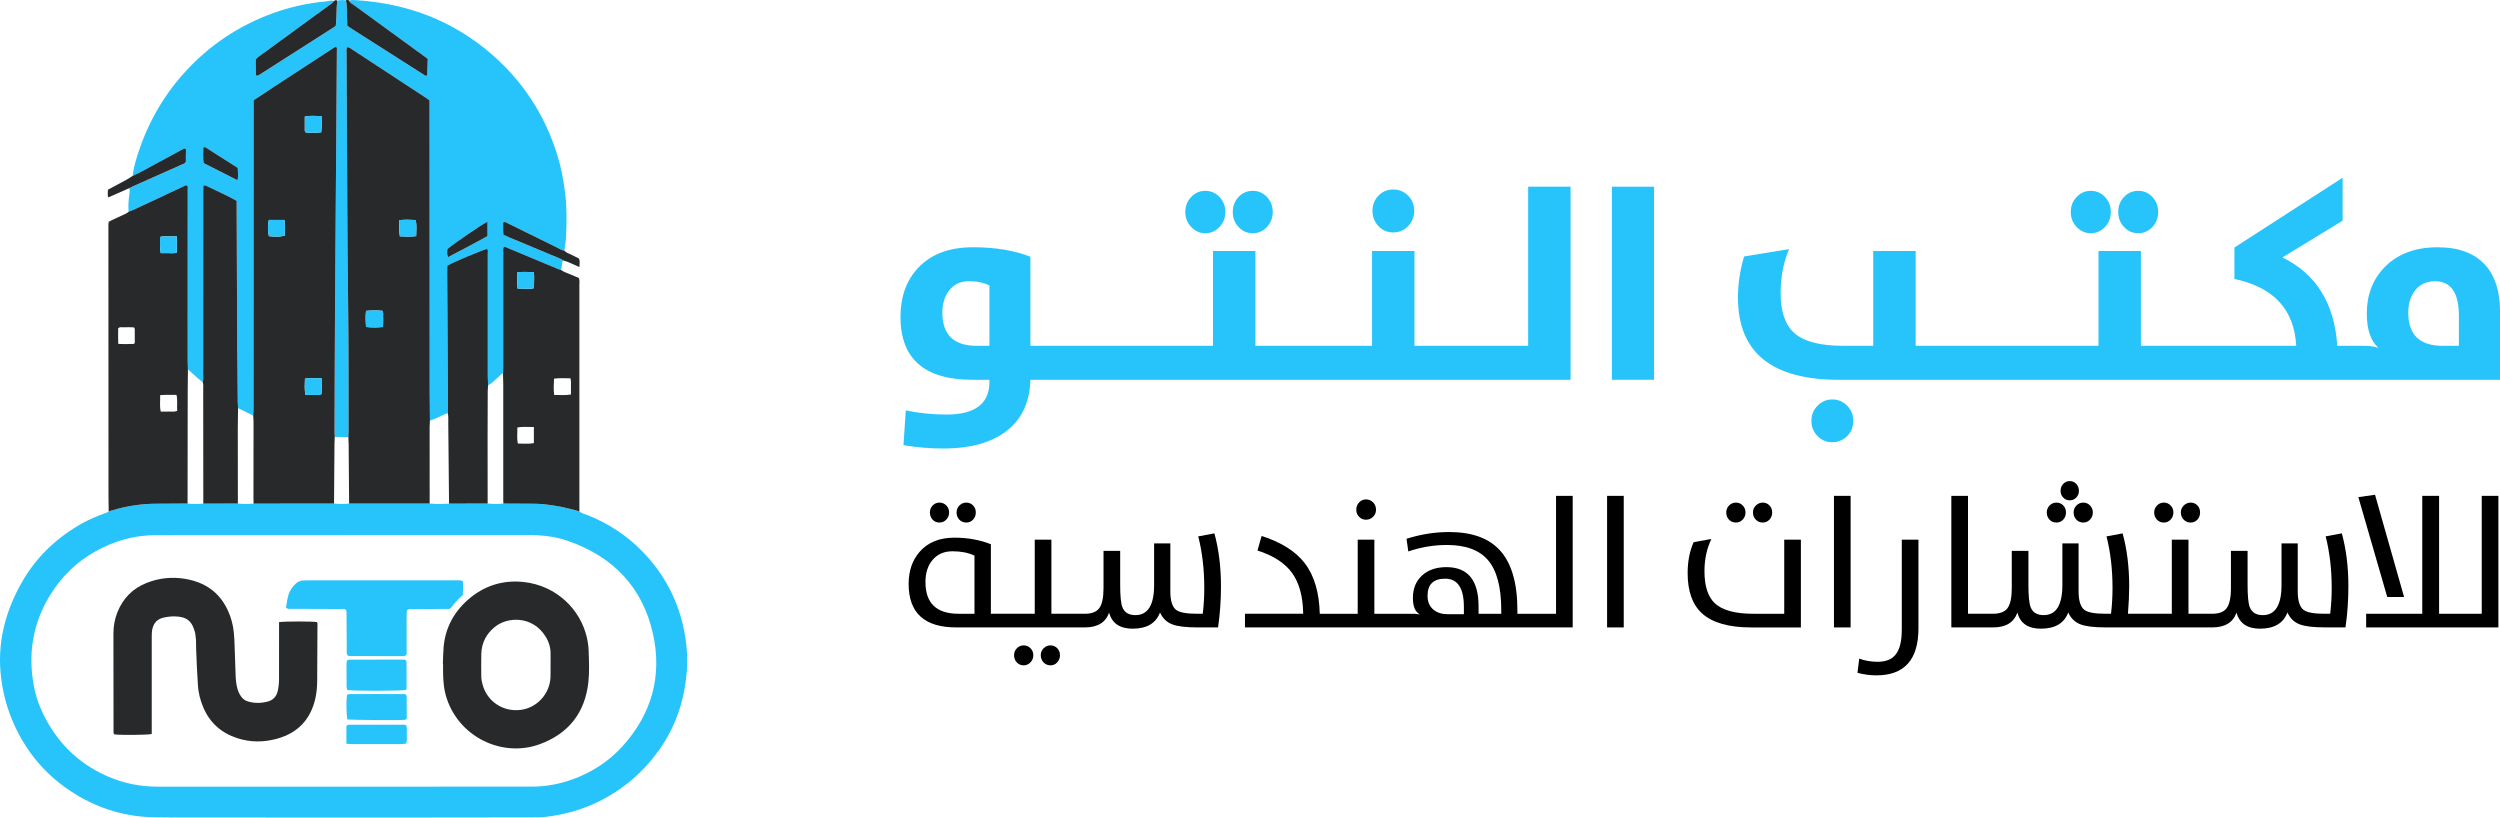 <?xml version="1.0" encoding="UTF-8"?> <svg xmlns="http://www.w3.org/2000/svg" width="211" height="69" viewBox="0 0 211 69" fill="none"><path d="M101.73 19.683C102.198 19.683 102.598 19.506 102.927 19.153C103.256 18.808 103.421 18.386 103.421 17.89C103.421 17.394 103.256 16.979 102.927 16.625C102.598 16.279 102.198 16.106 101.73 16.106C101.263 16.106 100.863 16.279 100.534 16.625C100.205 16.979 100.04 17.4 100.04 17.89C100.04 18.379 100.205 18.808 100.534 19.153C100.863 19.508 101.261 19.683 101.73 19.683Z" fill="#27C4FB"></path><path d="M105.738 19.683C106.206 19.683 106.605 19.506 106.934 19.153C107.256 18.808 107.418 18.386 107.418 17.89C107.418 17.394 107.256 16.979 106.934 16.625C106.605 16.279 106.206 16.106 105.738 16.106C105.27 16.106 104.852 16.279 104.53 16.625C104.209 16.971 104.047 17.393 104.047 17.89C104.047 18.387 104.207 18.808 104.53 19.153C104.852 19.508 105.255 19.683 105.738 19.683Z" fill="#27C4FB"></path><path d="M117.582 19.616C118.08 19.616 118.5 19.439 118.845 19.086C119.189 18.733 119.36 18.299 119.36 17.788C119.36 17.276 119.188 16.859 118.845 16.512C118.5 16.166 118.08 15.993 117.582 15.993C117.085 15.993 116.686 16.166 116.341 16.512C116.005 16.866 115.837 17.291 115.837 17.788C115.837 18.285 116.005 18.733 116.341 19.086C116.685 19.44 117.099 19.616 117.582 19.616Z" fill="#27C4FB"></path><path d="M128.976 29.187H119.382V21.184H115.803V29.186H105.957V21.184H102.378V29.186H86.966V21.669C85.605 21.135 83.988 20.868 82.114 20.868C80.095 20.868 78.539 21.462 77.449 22.652C76.483 23.712 76 25.074 76 26.738C76 30.282 78.023 32.053 82.07 32.053H83.508V32.234C83.508 34.07 82.301 34.987 79.886 34.987C78.686 34.987 77.541 34.871 76.45 34.638L76.252 37.572C77.372 37.761 78.488 37.854 79.6 37.854C82.015 37.854 83.864 37.308 85.144 36.218C86.315 35.218 86.922 33.829 86.966 32.053H132.555V15.757H128.976V29.187ZM83.508 29.187H82.433C80.5 29.187 79.535 28.255 79.535 26.388C79.535 25.621 79.728 24.993 80.116 24.503C80.525 23.992 81.078 23.736 81.773 23.736C82.469 23.736 83.046 23.856 83.508 24.098V29.188V29.187Z" fill="#27C4FB"></path><path d="M139.601 15.757H136.045V32.053H139.601V15.757Z" fill="#27C4FB"></path><path d="M154.64 33.713C154.157 33.713 153.744 33.89 153.4 34.243C153.055 34.589 152.884 35.015 152.884 35.519C152.884 36.023 153.056 36.452 153.4 36.806C153.743 37.151 154.157 37.325 154.64 37.325C155.124 37.325 155.558 37.151 155.903 36.806C156.246 36.46 156.418 36.031 156.418 35.519C156.418 35.007 156.246 34.59 155.903 34.243C155.558 33.889 155.138 33.713 154.64 33.713Z" fill="#27C4FB"></path><path d="M176.463 19.683C176.931 19.683 177.33 19.506 177.66 19.153C177.989 18.808 178.154 18.386 178.154 17.89C178.154 17.394 177.989 16.979 177.66 16.625C177.33 16.279 176.931 16.106 176.463 16.106C175.995 16.106 175.595 16.279 175.266 16.625C174.937 16.979 174.772 17.4 174.772 17.89C174.772 18.379 174.937 18.808 175.266 19.153C175.595 19.508 175.994 19.683 176.463 19.683Z" fill="#27C4FB"></path><path d="M180.47 19.683C180.938 19.683 181.338 19.506 181.667 19.153C181.989 18.808 182.15 18.386 182.15 17.89C182.15 17.394 181.989 16.979 181.667 16.625C181.338 16.279 180.938 16.106 180.47 16.106C180.002 16.106 179.585 16.279 179.263 16.625C178.941 16.971 178.779 17.393 178.779 17.89C178.779 18.387 178.94 18.808 179.263 19.153C179.585 19.508 179.987 19.683 180.47 19.683Z" fill="#27C4FB"></path><path d="M209.758 22.37C208.858 21.37 207.514 20.869 205.729 20.869C203.834 20.869 202.337 21.438 201.24 22.573C200.251 23.604 199.758 24.898 199.758 26.456C199.758 27.818 200.088 28.788 200.747 29.368C200.446 29.247 200.041 29.187 199.529 29.187H197.267C197.026 25.598 195.482 23.111 192.635 21.727L197.718 18.623V15L188.585 20.892V23.544C191.901 24.244 193.638 26.125 193.8 29.187H180.693V21.184H177.114V29.186H161.68V21.184H158.101V29.186H155.565C153.64 29.186 152.272 28.833 151.46 28.125C150.676 27.441 150.285 26.316 150.285 24.751C150.285 23.381 150.523 22.14 150.998 21.027L147.2 21.648C146.856 22.8 146.685 23.959 146.685 25.125C146.685 29.744 149.524 32.055 155.203 32.055H211V26.253C211 24.59 210.586 23.295 209.759 22.37H209.758ZM207.529 29.187H206.156C204.224 29.187 203.258 28.255 203.258 26.388C203.258 25.621 203.452 24.993 203.84 24.503C204.249 23.992 204.805 23.736 205.509 23.736C206.855 23.736 207.529 24.706 207.529 26.648V29.187Z" fill="#27C4FB"></path><path d="M79.292 44.103C79.517 44.103 79.708 44.021 79.867 43.858C80.026 43.688 80.106 43.486 80.106 43.25C80.106 43.014 80.026 42.822 79.867 42.658C79.708 42.499 79.515 42.419 79.292 42.419C79.068 42.419 78.871 42.502 78.716 42.665C78.562 42.829 78.484 43.025 78.484 43.25C78.484 43.496 78.562 43.701 78.716 43.865C78.871 44.024 79.063 44.103 79.292 44.103Z" fill="black"></path><path d="M81.558 44.103C81.783 44.103 81.972 44.021 82.126 43.858C82.281 43.694 82.358 43.491 82.358 43.25C82.358 43.009 82.281 42.822 82.126 42.658C81.972 42.499 81.782 42.419 81.558 42.419C81.334 42.419 81.134 42.502 80.974 42.665C80.815 42.829 80.735 43.025 80.735 43.25C80.735 43.496 80.815 43.701 80.974 43.865C81.133 44.024 81.328 44.103 81.558 44.103Z" fill="black"></path><path d="M88.663 54.471C88.433 54.471 88.239 54.553 88.079 54.717C87.92 54.875 87.84 55.071 87.84 55.301C87.84 55.531 87.92 55.744 88.079 55.909C88.238 56.072 88.433 56.155 88.663 56.155C88.893 56.155 89.077 56.07 89.231 55.901C89.386 55.738 89.463 55.537 89.463 55.301C89.463 55.065 89.386 54.868 89.231 54.709C89.077 54.551 88.887 54.471 88.663 54.471Z" fill="black"></path><path d="M86.397 54.471C86.167 54.471 85.976 54.553 85.821 54.717C85.667 54.875 85.589 55.071 85.589 55.301C85.589 55.547 85.667 55.75 85.821 55.909C85.976 56.072 86.168 56.155 86.397 56.155C86.625 56.155 86.813 56.07 86.972 55.901C87.131 55.738 87.212 55.537 87.212 55.301C87.212 55.065 87.131 54.868 86.972 54.709C86.813 54.551 86.621 54.471 86.397 54.471Z" fill="black"></path><path d="M101.132 45.272C101.471 46.6 101.641 48.049 101.641 49.617C101.641 50.355 101.599 51.084 101.514 51.801H101.013C100.14 51.801 99.559 51.693 99.269 51.477C98.94 51.227 98.776 50.701 98.776 49.902V45.864H97.407V49.379C97.407 51.07 96.881 51.917 95.829 51.917C95.27 51.917 94.904 51.694 94.73 51.248C94.605 50.93 94.543 50.301 94.543 49.363V46.494H93.137V49.647C93.137 50.458 93.013 51.024 92.764 51.347C92.529 51.65 92.128 51.801 91.559 51.801H88.738V45.549H87.332V51.801H83.63V45.933C82.698 45.564 81.67 45.379 80.549 45.379C79.302 45.379 78.332 45.769 77.639 46.548C77.006 47.26 76.689 48.173 76.689 49.285C76.689 51.731 78.028 52.954 80.706 52.954H91.56C92.632 52.954 93.315 52.538 93.609 51.708C93.854 52.609 94.514 53.061 95.592 53.061C96.793 53.061 97.564 52.604 97.904 51.692C98.123 52.179 98.465 52.512 98.928 52.692C99.372 52.866 100.083 52.953 101.06 52.953H102.804C102.969 51.824 103.05 50.668 103.05 49.484C103.05 47.855 102.866 46.365 102.496 45.016L101.135 45.27L101.132 45.272ZM82.246 51.802H80.9C79.04 51.802 78.109 50.91 78.109 49.127C78.109 48.342 78.314 47.714 78.723 47.242C79.133 46.764 79.69 46.527 80.398 46.527C81.107 46.527 81.747 46.65 82.246 46.896V51.802Z" fill="black"></path><path d="M115.292 43.865C115.522 43.865 115.72 43.782 115.89 43.619C116.055 43.455 116.137 43.255 116.137 43.019C116.137 42.782 116.054 42.567 115.89 42.403C115.725 42.234 115.527 42.15 115.292 42.15C115.058 42.15 114.869 42.235 114.708 42.403C114.549 42.573 114.469 42.777 114.469 43.019C114.469 43.26 114.549 43.454 114.708 43.619C114.867 43.782 115.062 43.865 115.292 43.865Z" fill="black"></path><path d="M131.329 51.802H128.068V51.495C128.068 49.193 127.569 47.504 126.572 46.426C125.634 45.411 124.214 44.903 122.309 44.903C121.101 44.903 119.902 45.093 118.711 45.473L118.86 46.542C119.932 46.178 121.016 45.996 122.114 45.996C123.704 45.996 124.863 46.424 125.592 47.28C126.335 48.152 126.706 49.556 126.706 51.495V51.802H124.791V51.18C124.791 48.97 123.887 47.866 122.076 47.866C121.219 47.866 120.533 48.102 120.02 48.573C119.506 49.044 119.249 49.675 119.249 50.465C119.249 51.188 119.446 51.652 119.84 51.856L119.653 51.833C119.504 51.812 119.364 51.802 119.235 51.802H115.996V45.55H114.59V51.802H111.389C111.343 49.993 110.918 48.564 110.11 47.519C109.342 46.525 108.133 45.763 106.482 45.234L106.13 46.464C107.476 46.89 108.454 47.526 109.062 48.371C109.66 49.206 109.969 50.351 109.989 51.801H105.075V52.955H132.735V41.85H131.329V51.802ZM122.205 51.84C121.706 51.84 121.305 51.717 121.001 51.471C120.656 51.194 120.485 50.797 120.485 50.279C120.485 49.321 120.982 48.841 121.974 48.841C123.025 48.841 123.552 49.636 123.552 51.225V51.84H122.205Z" fill="black"></path><path d="M137.044 41.85H135.638V52.955H137.044V41.85Z" fill="black"></path><path d="M148.78 44.103C148.999 44.103 149.187 44.021 149.341 43.858C149.495 43.694 149.573 43.491 149.573 43.25C149.573 43.009 149.495 42.822 149.341 42.658C149.191 42.499 149.005 42.419 148.78 42.419C148.555 42.419 148.356 42.502 148.196 42.665C148.031 42.829 147.949 43.025 147.949 43.25C147.949 43.496 148.032 43.701 148.196 43.865C148.35 44.024 148.545 44.103 148.78 44.103Z" fill="black"></path><path d="M146.513 44.103C146.732 44.103 146.923 44.021 147.082 43.858C147.241 43.688 147.321 43.486 147.321 43.25C147.321 43.014 147.241 42.822 147.082 42.658C146.927 42.499 146.737 42.419 146.513 42.419C146.29 42.419 146.09 42.502 145.93 42.665C145.775 42.829 145.697 43.025 145.697 43.25C145.697 43.496 145.775 43.701 145.93 43.865C146.089 44.024 146.284 44.103 146.513 44.103Z" fill="black"></path><path d="M150.59 51.802H147.979C146.438 51.802 145.352 51.502 144.717 50.903C144.144 50.354 143.857 49.455 143.857 48.204C143.857 47.21 144.051 46.304 144.441 45.489L142.945 45.758C142.607 46.507 142.437 47.378 142.437 48.372C142.437 49.91 142.848 51.048 143.671 51.788C144.538 52.566 145.919 52.956 147.814 52.956H151.995V45.55H150.589V51.802H150.59Z" fill="black"></path><path d="M156.192 41.85H154.786V52.955H156.192V41.85Z" fill="black"></path><path d="M160.509 53.163C160.509 54.147 160.328 54.852 159.964 55.278C159.644 55.663 159.145 55.855 158.468 55.855C157.909 55.855 157.394 55.765 156.92 55.585L156.77 56.785C157.309 56.929 157.84 57 158.364 57C160.732 57 161.917 55.678 161.917 53.031V45.548H160.511V53.162L160.509 53.163Z" fill="black"></path><path d="M173.561 44.103C173.791 44.103 173.983 44.021 174.137 43.858C174.291 43.694 174.369 43.491 174.369 43.25C174.369 43.009 174.291 42.817 174.137 42.658C173.983 42.499 173.79 42.419 173.561 42.419C173.333 42.419 173.14 42.502 172.986 42.665C172.827 42.829 172.747 43.025 172.747 43.25C172.747 43.496 172.827 43.701 172.986 43.865C173.14 44.024 173.333 44.103 173.561 44.103Z" fill="black"></path><path d="M174.691 42.227C174.905 42.227 175.087 42.151 175.237 41.996C175.386 41.837 175.461 41.648 175.461 41.426C175.461 41.205 175.386 41.001 175.237 40.842C175.087 40.684 174.905 40.603 174.691 40.603C174.477 40.603 174.286 40.684 174.137 40.842C173.987 41.001 173.912 41.197 173.912 41.426C173.912 41.657 173.986 41.842 174.137 41.996C174.286 42.15 174.471 42.227 174.691 42.227Z" fill="black"></path><path d="M175.013 43.25C175.013 43.496 175.093 43.701 175.252 43.865C175.406 44.024 175.599 44.103 175.828 44.103C176.056 44.103 176.242 44.021 176.396 43.858C176.555 43.688 176.635 43.486 176.635 43.25C176.635 43.014 176.555 42.822 176.396 42.658C176.242 42.499 176.051 42.419 175.828 42.419C175.604 42.419 175.406 42.502 175.252 42.665C175.093 42.829 175.013 43.025 175.013 43.25Z" fill="black"></path><path d="M184.894 44.103C185.119 44.103 185.308 44.021 185.462 43.858C185.612 43.694 185.687 43.491 185.687 43.25C185.687 43.009 185.613 42.822 185.462 42.658C185.308 42.499 185.118 42.419 184.894 42.419C184.67 42.419 184.47 42.502 184.31 42.665C184.145 42.829 184.063 43.025 184.063 43.25C184.063 43.496 184.146 43.701 184.31 43.865C184.469 44.024 184.664 44.103 184.894 44.103Z" fill="black"></path><path d="M182.628 44.103C182.853 44.103 183.042 44.021 183.196 43.858C183.355 43.688 183.435 43.486 183.435 43.25C183.435 43.014 183.355 42.822 183.196 42.658C183.042 42.499 182.851 42.419 182.628 42.419C182.404 42.419 182.206 42.502 182.052 42.665C181.893 42.829 181.813 43.025 181.813 43.25C181.813 43.496 181.893 43.701 182.052 43.865C182.206 44.024 182.399 44.103 182.628 44.103Z" fill="black"></path><path d="M196.286 45.272C196.625 46.6 196.795 48.049 196.795 49.617C196.795 50.355 196.753 51.084 196.668 51.801H196.166C195.294 51.801 194.713 51.693 194.423 51.477C194.094 51.227 193.929 50.701 193.929 49.902V45.864H192.56V49.379C192.56 51.07 192.034 51.917 190.982 51.917C190.423 51.917 190.057 51.694 189.882 51.248C189.758 50.93 189.696 50.301 189.696 49.363V46.494H188.29V49.647C188.29 50.458 188.165 51.024 187.915 51.347C187.681 51.65 187.28 51.801 186.711 51.801H184.707V45.549H183.301V51.801H179.599C179.669 50.904 179.704 50.132 179.704 49.486C179.704 47.856 179.52 46.366 179.15 45.018L177.789 45.271C178.127 46.598 178.297 48.048 178.297 49.616C178.297 50.354 178.255 51.083 178.17 51.8H177.669C176.797 51.8 176.215 51.692 175.926 51.476C175.597 51.225 175.433 50.7 175.433 49.9V45.863H174.064V49.377C174.064 51.069 173.537 51.916 172.486 51.916C171.927 51.916 171.561 51.693 171.386 51.246C171.262 50.929 171.199 50.3 171.199 49.361V46.493H169.793V49.646C169.793 50.456 169.669 51.022 169.42 51.346C169.186 51.648 168.785 51.8 168.215 51.8H166.099V41.849H164.693V52.954H168.215C169.287 52.954 169.971 52.538 170.265 51.708C170.509 52.609 171.169 53.061 172.248 53.061C173.449 53.061 174.219 52.604 174.559 51.692C174.778 52.179 175.12 52.512 175.584 52.692C176.027 52.866 176.738 52.953 177.716 52.953H186.714C187.786 52.953 188.469 52.537 188.763 51.706C189.008 52.608 189.668 53.06 190.746 53.06C191.947 53.06 192.718 52.603 193.058 51.69C193.277 52.178 193.619 52.511 194.082 52.691C194.526 52.865 195.237 52.951 196.214 52.951H197.958C198.123 51.823 198.204 50.667 198.204 49.483C198.204 47.853 198.02 46.363 197.65 45.015L196.288 45.269L196.286 45.272Z" fill="black"></path><path d="M202.905 50.386L200.452 41.758L199.045 41.958L201.484 50.386H202.905Z" fill="black"></path><path d="M209.458 41.85V51.802H205.86V41.85H204.439V51.802H199.703V52.955H210.864V41.85H209.458Z" fill="black"></path><path d="M47.522 21.976C47.448 22.08 47.446 22.202 47.434 22.322C47.418 22.475 47.413 22.632 47.337 22.774C47.251 22.749 47.161 22.733 47.08 22.699C45.664 22.108 44.249 21.515 42.833 20.925C42.739 20.886 42.653 20.794 42.503 20.862C42.441 20.992 42.471 21.154 42.471 21.308C42.471 24.526 42.473 27.746 42.471 30.964C42.471 31.143 42.458 31.322 42.451 31.501C42.297 31.561 42.206 31.697 42.087 31.798C41.794 32.046 41.539 32.343 41.191 32.524C41.183 32.255 41.166 31.985 41.166 31.717C41.166 28.301 41.166 24.884 41.165 21.468C41.165 21.313 41.209 21.15 41.117 21.005C40.636 21.128 38.227 22.139 37.752 22.422C37.748 22.597 37.741 22.793 37.742 22.988C37.765 26.729 37.79 30.468 37.812 34.209C37.813 34.424 37.797 34.639 37.788 34.854C37.628 34.924 37.464 34.99 37.306 35.066C36.973 35.227 36.64 35.387 36.285 35.496C36.278 34.705 36.265 33.915 36.265 33.124C36.261 25.032 36.257 16.94 36.253 8.849C36.253 8.723 36.253 8.599 36.253 8.476C36.151 8.402 36.067 8.336 35.977 8.277C33.819 6.862 31.66 5.448 29.501 4.033C29.438 3.991 29.373 3.973 29.283 4.012C29.216 4.173 29.249 4.355 29.249 4.532C29.295 11.742 29.297 18.953 29.387 26.163C29.43 29.543 29.412 32.923 29.421 36.304C29.421 36.501 29.408 36.699 29.401 36.896C29.018 36.887 28.635 36.877 28.252 36.868C28.246 36.725 28.234 36.581 28.234 36.438C28.248 32.68 28.256 28.923 28.281 25.165C28.327 18.171 28.384 11.178 28.433 4.183C28.433 4.103 28.474 4.001 28.321 3.939C26.034 5.44 23.713 6.926 21.408 8.466C21.408 8.682 21.408 8.879 21.408 9.075C21.404 17.543 21.402 26.012 21.398 34.48C21.398 34.677 21.382 34.875 21.372 35.072C20.945 34.864 20.519 34.655 20.092 34.446C20.084 34.285 20.068 34.124 20.066 33.963C20.048 32.362 20.026 30.763 20.019 29.163C20 25.298 19.988 21.433 19.974 17.568C19.974 17.371 19.974 17.174 19.974 16.96C19.126 16.47 18.226 16.097 17.355 15.664C17.314 15.643 17.254 15.662 17.166 15.662C17.161 15.861 17.151 16.053 17.151 16.245C17.15 21.387 17.15 26.529 17.148 31.67C17.148 31.867 17.17 32.066 17.111 32.259C16.986 32.16 16.858 32.064 16.738 31.958C16.443 31.699 16.153 31.436 15.862 31.174C15.855 30.959 15.843 30.745 15.842 30.529C15.839 29.416 15.838 28.303 15.839 27.189C15.841 23.454 15.844 19.721 15.843 15.986C15.843 15.872 15.892 15.738 15.783 15.655C15.666 15.62 15.594 15.685 15.515 15.722C14.161 16.357 12.807 16.993 11.452 17.627C11.257 17.718 11.054 17.792 10.855 17.874C10.816 17.417 10.844 16.962 10.905 16.509C10.934 16.3 10.974 16.092 10.917 15.882C11.014 15.834 11.108 15.781 11.207 15.737C12.589 15.123 13.973 14.51 15.354 13.893C15.463 13.844 15.601 13.829 15.691 13.662C15.691 13.506 15.695 13.31 15.69 13.114C15.684 12.925 15.721 12.732 15.686 12.563C15.521 12.506 15.437 12.595 15.348 12.643C14.222 13.25 13.099 13.863 11.975 14.469C11.722 14.605 11.459 14.724 11.202 14.85C11.251 14.33 11.378 13.826 11.53 13.33C12.342 10.665 13.645 8.268 15.518 6.184C17.617 3.845 20.153 2.147 23.116 1.085C24.549 0.572 26.03 0.252 27.548 0.114C27.758 0.095 27.97 -0.006 28.186 0.09C28.07 0.281 27.873 0.38 27.701 0.506C25.823 1.877 23.944 3.247 22.066 4.617C21.906 4.733 21.731 4.832 21.592 5.02C21.574 5.457 21.598 5.918 21.608 6.364C21.662 6.384 21.681 6.397 21.697 6.394C21.732 6.39 21.767 6.382 21.799 6.366C21.847 6.343 21.893 6.312 21.938 6.284C24.05 4.936 26.163 3.586 28.274 2.237C28.288 2.228 28.303 2.216 28.313 2.202C28.324 2.188 28.328 2.17 28.349 2.124C28.353 2.047 28.353 1.939 28.365 1.833C28.431 1.245 28.377 0.65 28.476 0.063C28.709 -0.019 28.946 -0.003 29.184 0.036C29.288 0.312 29.266 0.602 29.277 0.887C29.294 1.317 29.302 1.747 29.314 2.18C29.464 2.281 29.595 2.375 29.73 2.462C30.293 2.821 30.857 3.179 31.421 3.537C32.866 4.459 34.312 5.381 35.759 6.301C35.841 6.352 35.921 6.462 36.056 6.357C36.072 5.905 36.087 5.441 36.102 4.986C36.066 4.952 36.042 4.924 36.014 4.903C33.957 3.405 31.899 1.909 29.843 0.409C29.702 0.306 29.524 0.234 29.466 0.044C29.716 -0.024 29.971 0.01 30.222 0.028C34.452 0.322 38.221 1.76 41.442 4.531C44.137 6.849 45.995 9.718 47.042 13.102C47.362 14.136 47.559 15.193 47.694 16.266C47.852 17.522 47.832 18.779 47.771 20.037C47.752 20.412 47.68 20.786 47.632 21.16C47.392 21.128 47.199 20.987 46.992 20.886C45.602 20.206 44.216 19.517 42.829 18.834C42.724 18.783 42.623 18.682 42.469 18.777C42.471 19.12 42.44 19.474 42.494 19.822C42.665 19.899 42.811 19.968 42.961 20.03C44.354 20.614 45.749 21.197 47.145 21.778C47.278 21.833 47.413 21.884 47.523 21.979L47.522 21.976ZM20.067 15.166C20.102 14.842 20.093 14.509 20.066 14.172C19.15 13.588 18.242 13.009 17.331 12.433C17.294 12.411 17.232 12.431 17.163 12.431C17.156 12.883 17.114 13.325 17.189 13.765C18.134 14.246 19.06 14.717 19.988 15.186C20 15.192 20.022 15.179 20.067 15.168V15.166ZM41.144 18.71C40.663 18.943 38.327 20.545 37.768 21.012C37.739 21.219 37.695 21.442 37.818 21.701C38.953 21.106 40.069 20.531 41.144 19.925V18.71Z" fill="#27C4FB"></path><path d="M48.9 43.161C49.081 43.324 49.318 43.372 49.535 43.456C51.313 44.152 52.879 45.171 54.207 46.531C56.083 48.453 57.276 50.737 57.77 53.375C57.973 54.46 58.052 55.556 57.966 56.652C57.777 59.064 57.052 61.296 55.635 63.289C54.313 65.147 52.639 66.595 50.595 67.619C49.157 68.338 47.631 68.762 46.035 68.945C45.642 68.99 45.241 68.987 44.842 68.987C41.204 68.994 37.566 69 33.927 69C27.52 69 21.112 68.998 14.704 68.995C14.143 68.995 13.582 68.988 13.02 68.979C10.629 68.941 8.416 68.285 6.386 67.043C3.854 65.493 2.049 63.328 0.95 60.578C0.52 59.502 0.245 58.388 0.099 57.243C-0.268 54.371 0.405 51.708 1.808 49.209C3.03 47.034 4.777 45.374 6.957 44.158C7.542 43.832 8.163 43.58 8.788 43.34C8.921 43.289 9.07 43.266 9.175 43.154C9.296 43.121 9.42 43.093 9.54 43.057C10.725 42.699 11.936 42.52 13.174 42.514C14.06 42.51 14.947 42.503 15.835 42.497C16.276 42.553 16.718 42.539 17.16 42.505C18.133 42.503 19.105 42.5 20.078 42.498C20.52 42.548 20.961 42.547 21.403 42.501C23.667 42.499 25.93 42.498 28.194 42.496C28.618 42.55 29.042 42.546 29.466 42.499C31.733 42.499 33.999 42.499 36.266 42.499C36.811 42.552 37.356 42.54 37.901 42.503C38.986 42.5 40.073 42.498 41.159 42.496C41.6 42.542 42.042 42.551 42.483 42.498C43.294 42.503 44.107 42.504 44.918 42.512C45.224 42.516 45.532 42.517 45.836 42.547C46.878 42.648 47.898 42.866 48.902 43.16L48.9 43.161ZM28.996 45.158V45.166C25.447 45.166 21.898 45.166 18.349 45.166C16.593 45.166 14.837 45.162 13.081 45.169C11.304 45.176 9.651 45.655 8.104 46.508C6.485 47.401 5.203 48.648 4.238 50.212C2.74 52.641 2.332 55.265 2.886 58.044C3.117 59.203 3.59 60.271 4.204 61.278C5.385 63.214 7.025 64.632 9.112 65.537C10.44 66.114 11.826 66.394 13.279 66.392C20.756 66.388 28.234 66.392 35.711 66.392C38.771 66.392 41.831 66.388 44.891 66.39C46.081 66.39 47.236 66.174 48.345 65.77C49.97 65.18 51.394 64.253 52.548 62.975C54.999 60.26 55.899 57.066 55.115 53.514C54.246 49.581 51.761 46.99 47.95 45.658C46.883 45.285 45.77 45.157 44.638 45.158C39.424 45.163 34.209 45.161 28.996 45.161V45.158Z" fill="#27C4FB"></path><path d="M15.833 42.497C14.947 42.503 14.06 42.51 13.172 42.514C11.934 42.52 10.724 42.699 9.539 43.057C9.419 43.093 9.295 43.122 9.173 43.154C9.167 42.723 9.156 42.292 9.156 41.861C9.152 34.24 9.151 26.62 9.149 19C9.149 18.928 9.156 18.857 9.159 18.785C9.215 18.774 9.224 18.737 9.216 18.69C9.607 18.506 9.999 18.323 10.389 18.14C10.552 18.064 10.724 18.004 10.853 17.871C11.053 17.789 11.255 17.715 11.451 17.624C12.806 16.992 14.159 16.354 15.514 15.719C15.593 15.682 15.665 15.617 15.782 15.653C15.891 15.736 15.842 15.869 15.842 15.984C15.842 19.719 15.839 23.452 15.838 27.187C15.838 28.3 15.838 29.413 15.841 30.527C15.841 30.742 15.854 30.957 15.861 31.172C15.855 31.838 15.843 32.502 15.842 33.167C15.837 36.277 15.835 39.389 15.832 42.499L15.833 42.497ZM14.928 19.954C14.655 19.954 14.438 19.95 14.222 19.955C13.994 19.962 13.76 19.918 13.507 20.002C13.51 20.461 13.476 20.901 13.567 21.367C13.802 21.367 14.018 21.373 14.232 21.366C14.46 21.358 14.696 21.408 14.928 21.315V19.954ZM13.517 33.351C13.536 33.842 13.454 34.282 13.57 34.737C13.809 34.737 14.025 34.744 14.241 34.735C14.468 34.725 14.703 34.782 14.956 34.679C14.919 34.23 15.007 33.788 14.895 33.329C14.548 33.329 14.224 33.328 13.9 33.329C13.793 33.329 13.687 33.341 13.518 33.35L13.517 33.351ZM9.976 27.699C9.974 27.883 9.967 28.095 9.968 28.306C9.968 28.534 9.975 28.762 9.979 29.021C10.37 29.051 10.728 29.033 11.085 29.035C11.189 29.035 11.304 29.054 11.376 28.949C11.376 28.553 11.376 28.158 11.373 27.763C11.373 27.733 11.345 27.702 11.313 27.634C11.014 27.606 10.692 27.623 10.371 27.622C10.25 27.622 10.119 27.584 9.976 27.698V27.699Z" fill="#28292A"></path><path d="M48.9 43.161C47.897 42.867 46.877 42.648 45.835 42.548C45.531 42.519 45.223 42.517 44.917 42.513C44.105 42.505 43.293 42.503 42.482 42.499C42.48 42.355 42.475 42.212 42.475 42.068C42.475 38.869 42.476 35.668 42.475 32.469C42.475 32.146 42.461 31.823 42.453 31.5C42.46 31.321 42.473 31.142 42.473 30.962C42.473 27.744 42.471 24.525 42.473 21.307C42.473 21.153 42.441 20.992 42.504 20.861C42.654 20.793 42.74 20.886 42.834 20.924C44.251 21.515 45.665 22.107 47.081 22.698C47.163 22.732 47.252 22.748 47.338 22.773C47.596 22.98 47.919 23.053 48.212 23.189C48.424 23.286 48.643 23.368 48.846 23.451C48.943 23.66 48.9 23.861 48.9 24.055C48.903 29.848 48.902 35.641 48.9 41.434C48.9 42.009 48.9 42.585 48.9 43.16L48.9 43.161ZM46.775 33.341C47.25 33.321 47.706 33.387 48.189 33.29C48.189 33.049 48.195 32.837 48.188 32.624C48.181 32.4 48.225 32.168 48.141 31.928C47.669 31.931 47.224 31.895 46.762 31.958C46.736 32.417 46.708 32.858 46.775 33.341ZM43.672 22.972C43.667 23.223 43.657 23.433 43.661 23.643C43.663 23.87 43.641 24.1 43.69 24.355C43.925 24.36 44.136 24.372 44.347 24.368C44.575 24.364 44.808 24.405 45.066 24.318C45.071 24.099 45.081 23.889 45.077 23.68C45.073 23.453 45.11 23.223 45.035 22.968C44.594 22.95 44.168 22.939 43.672 22.972ZM45.06 36.041C44.56 36.05 44.118 35.988 43.664 36.084C43.675 36.549 43.61 36.989 43.709 37.436C44.179 37.432 44.623 37.487 45.059 37.398V36.042L45.06 36.041Z" fill="#28292A"></path><path d="M29.465 0.042C29.523 0.233 29.701 0.304 29.842 0.407C31.898 1.907 33.956 3.404 36.013 4.901C36.042 4.922 36.066 4.95 36.101 4.984C36.086 5.439 36.071 5.902 36.055 6.355C35.92 6.46 35.84 6.35 35.758 6.298C34.31 5.38 32.865 4.457 31.42 3.535C30.856 3.176 30.293 2.819 29.729 2.46C29.593 2.373 29.462 2.279 29.313 2.177C29.301 1.745 29.293 1.315 29.276 0.885C29.264 0.599 29.287 0.309 29.183 0.033C29.279 -0.006 29.373 -0.018 29.465 0.04V0.042Z" fill="#28292A"></path><path d="M28.474 0.06C28.375 0.646 28.428 1.242 28.364 1.83C28.352 1.937 28.352 2.044 28.348 2.122C28.327 2.167 28.322 2.185 28.312 2.199C28.301 2.214 28.287 2.225 28.273 2.235C26.161 3.584 24.05 4.932 21.937 6.282C21.891 6.311 21.846 6.341 21.798 6.364C21.766 6.379 21.731 6.387 21.695 6.392C21.68 6.394 21.661 6.382 21.607 6.362C21.596 5.915 21.573 5.456 21.59 5.018C21.728 4.829 21.905 4.731 22.064 4.615C23.942 3.243 25.822 1.875 27.7 0.503C27.872 0.378 28.069 0.278 28.184 0.087C28.275 0.011 28.371 -0.017 28.476 0.062L28.474 0.06Z" fill="#28292A"></path><path d="M11.199 14.847C11.457 14.72 11.719 14.602 11.971 14.466C13.097 13.859 14.219 13.246 15.344 12.64C15.434 12.591 15.518 12.502 15.682 12.56C15.718 12.73 15.68 12.922 15.686 13.111C15.692 13.307 15.687 13.503 15.687 13.659C15.599 13.825 15.461 13.84 15.35 13.889C13.97 14.507 12.586 15.118 11.204 15.733C11.104 15.777 11.01 15.829 10.914 15.879C10.323 16.139 9.733 16.4 9.133 16.665C9.057 16.436 9.112 16.225 9.11 16.012C9.634 15.731 10.143 15.463 10.646 15.186C10.835 15.083 11.013 14.96 11.195 14.847H11.199Z" fill="#28292A"></path><path d="M47.522 21.976C47.411 21.88 47.277 21.831 47.144 21.776C45.748 21.195 44.354 20.611 42.959 20.028C42.811 19.966 42.665 19.897 42.493 19.82C42.44 19.47 42.471 19.118 42.468 18.774C42.622 18.68 42.722 18.78 42.827 18.832C44.215 19.515 45.6 20.204 46.99 20.883C47.198 20.985 47.391 21.126 47.631 21.157C47.791 21.342 48.028 21.396 48.232 21.504C48.438 21.613 48.649 21.714 48.871 21.824C48.961 22.048 48.909 22.27 48.905 22.537C48.409 22.339 47.989 22.096 47.521 21.975L47.522 21.976Z" fill="#28292A"></path><path d="M9.217 18.69C9.225 18.738 9.216 18.776 9.16 18.785C9.127 18.723 9.149 18.692 9.217 18.69Z" fill="#7E8484"></path><path d="M36.265 42.5C33.998 42.5 31.732 42.5 29.465 42.5C29.452 40.829 29.44 39.157 29.426 37.485C29.425 37.288 29.409 37.092 29.401 36.894C29.408 36.697 29.421 36.499 29.421 36.302C29.413 32.921 29.43 29.54 29.387 26.161C29.297 18.95 29.295 11.74 29.249 4.529C29.249 4.353 29.216 4.171 29.283 4.009C29.372 3.972 29.436 3.989 29.501 4.03C31.66 5.446 33.819 6.86 35.977 8.275C36.067 8.333 36.152 8.4 36.253 8.474C36.253 8.597 36.253 8.722 36.253 8.846C36.257 16.938 36.261 25.03 36.265 33.121C36.265 33.912 36.278 34.703 36.285 35.494C36.277 35.673 36.261 35.852 36.261 36.03C36.261 38.186 36.263 40.342 36.264 42.498L36.265 42.5ZM35.093 18.571C34.628 18.543 34.184 18.53 33.706 18.579C33.699 19.049 33.669 19.488 33.747 19.946C34.21 19.967 34.652 19.995 35.126 19.928C35.138 19.463 35.178 19.025 35.093 18.572V18.571ZM32.269 26.229C31.83 26.189 31.374 26.188 30.891 26.238C30.84 26.697 30.858 27.134 30.891 27.597C31.375 27.648 31.829 27.644 32.312 27.599C32.357 27.275 32.333 26.974 32.334 26.674C32.334 26.535 32.377 26.389 32.267 26.229H32.269Z" fill="#28292A"></path><path d="M28.193 42.497C25.929 42.499 23.665 42.5 21.402 42.503C21.398 42.323 21.392 42.144 21.392 41.964C21.395 39.862 21.398 37.762 21.399 35.66C21.399 35.463 21.382 35.266 21.372 35.07C21.382 34.873 21.398 34.675 21.398 34.478C21.403 26.009 21.405 17.541 21.408 9.072C21.408 8.876 21.408 8.68 21.408 8.463C23.713 6.924 26.034 5.437 28.321 3.937C28.476 3.999 28.434 4.101 28.433 4.18C28.384 11.174 28.327 18.168 28.281 25.163C28.256 28.921 28.248 32.678 28.234 36.436C28.234 36.578 28.246 36.723 28.252 36.867C28.243 37.081 28.232 37.295 28.229 37.51C28.216 39.172 28.204 40.836 28.193 42.498V42.497ZM22.692 18.564C22.585 18.94 22.59 19.529 22.696 19.933C23.3 20.001 23.674 19.989 24.053 19.877C24.018 19.452 24.109 19.012 23.999 18.565H22.693L22.692 18.564ZM27.14 9.799C26.629 9.799 26.186 9.728 25.723 9.844C25.723 10.21 25.72 10.551 25.723 10.891C25.723 10.995 25.7 11.111 25.829 11.192C26.241 11.195 26.671 11.22 27.112 11.168C27.167 10.707 27.146 10.283 27.137 9.799H27.14ZM27.139 31.915C26.629 31.948 26.187 31.852 25.736 31.964C25.731 32.43 25.68 32.868 25.783 33.332C26.02 33.332 26.233 33.34 26.445 33.33C26.672 33.318 26.909 33.396 27.132 33.257C27.155 32.829 27.161 32.406 27.139 31.914V31.915Z" fill="#28292A"></path><path d="M20.077 42.498C19.104 42.5 18.131 42.503 17.159 42.505C17.156 39.285 17.155 36.064 17.151 32.844C17.151 32.647 17.179 32.448 17.111 32.255C17.172 32.061 17.148 31.862 17.148 31.665C17.149 26.524 17.15 21.382 17.151 16.241C17.151 16.049 17.161 15.856 17.166 15.657C17.254 15.657 17.314 15.64 17.355 15.66C18.226 16.093 19.126 16.467 19.974 16.955C19.974 17.17 19.974 17.366 19.974 17.563C19.988 21.428 20 25.294 20.019 29.158C20.027 30.759 20.048 32.358 20.066 33.958C20.067 34.12 20.082 34.28 20.092 34.442C20.084 34.996 20.07 35.55 20.07 36.104C20.07 38.235 20.073 40.366 20.077 42.496V42.498Z" fill="#28292A"></path><path d="M41.158 42.497C40.072 42.499 38.985 42.501 37.899 42.504C37.878 40.239 37.859 37.975 37.834 35.71C37.831 35.425 37.856 35.135 37.79 34.852C37.798 34.636 37.814 34.422 37.813 34.206C37.791 30.466 37.767 26.727 37.744 22.986C37.742 22.79 37.751 22.595 37.753 22.42C38.228 22.137 40.637 21.126 41.118 21.003C41.21 21.148 41.166 21.312 41.166 21.465C41.169 24.881 41.166 28.299 41.167 31.715C41.167 31.984 41.184 32.253 41.192 32.522C41.183 32.682 41.165 32.844 41.164 33.004C41.158 34.299 41.153 35.593 41.153 36.887C41.153 38.756 41.156 40.626 41.158 42.494V42.497Z" fill="#28292A"></path><path d="M20.067 15.166C20.022 15.178 20 15.191 19.988 15.185C19.06 14.715 18.134 14.245 17.189 13.764C17.114 13.324 17.156 12.883 17.163 12.43C17.232 12.43 17.294 12.41 17.331 12.432C18.242 13.007 19.15 13.587 20.066 14.171C20.093 14.508 20.102 14.841 20.067 15.165L20.067 15.166Z" fill="#28292A"></path><path d="M41.144 18.71V19.924C40.069 20.531 38.955 21.105 37.818 21.7C37.694 21.441 37.739 21.218 37.768 21.011C38.326 20.543 40.663 18.943 41.144 18.709V18.71Z" fill="#28292A"></path><path d="M14.928 19.954V21.314C14.696 21.407 14.461 21.356 14.232 21.365C14.018 21.372 13.802 21.366 13.567 21.366C13.476 20.901 13.51 20.46 13.507 20.001C13.76 19.918 13.994 19.961 14.222 19.954C14.438 19.947 14.653 19.953 14.928 19.953V19.954Z" fill="#27C4FB"></path><path d="M43.672 22.972C44.168 22.939 44.592 22.95 45.035 22.968C45.11 23.221 45.073 23.452 45.077 23.68C45.081 23.889 45.07 24.1 45.066 24.318C44.808 24.403 44.575 24.364 44.347 24.368C44.136 24.373 43.925 24.361 43.69 24.355C43.641 24.1 43.664 23.87 43.661 23.643C43.659 23.433 43.667 23.223 43.672 22.972Z" fill="#27C4FB"></path><path d="M35.093 18.571C35.178 19.024 35.138 19.463 35.126 19.927C34.652 19.995 34.21 19.967 33.747 19.945C33.669 19.488 33.699 19.049 33.706 18.578C34.184 18.53 34.628 18.543 35.093 18.57V18.571Z" fill="#27C4FB"></path><path d="M32.269 26.229C32.378 26.389 32.336 26.535 32.336 26.674C32.334 26.973 32.358 27.273 32.313 27.599C31.83 27.644 31.375 27.648 30.893 27.597C30.858 27.134 30.84 26.698 30.893 26.238C31.375 26.188 31.831 26.189 32.27 26.229L32.269 26.229Z" fill="#27C4FB"></path><path d="M22.692 18.564H23.998C24.108 19.011 24.017 19.451 24.052 19.876C23.672 19.988 23.299 20.001 22.695 19.932C22.589 19.528 22.584 18.939 22.69 18.562L22.692 18.564Z" fill="#27C4FB"></path><path d="M27.14 9.799C27.148 10.281 27.169 10.707 27.114 11.168C26.672 11.22 26.244 11.195 25.831 11.192C25.703 11.111 25.725 10.995 25.725 10.891C25.723 10.551 25.725 10.21 25.725 9.844C26.188 9.728 26.632 9.798 27.142 9.799H27.14Z" fill="#27C4FB"></path><path d="M27.139 31.915C27.161 32.407 27.154 32.829 27.132 33.258C26.91 33.397 26.672 33.319 26.445 33.331C26.233 33.342 26.019 33.334 25.783 33.334C25.68 32.87 25.731 32.431 25.736 31.965C26.188 31.853 26.629 31.949 27.139 31.916V31.915Z" fill="#27C4FB"></path><path d="M23.553 52.505C24.161 52.434 26.313 52.438 26.741 52.502C26.823 52.594 26.793 52.705 26.793 52.809C26.787 54.357 26.784 55.903 26.771 57.45C26.766 57.954 26.728 58.457 26.616 58.951C26.214 60.732 25.117 61.876 23.359 62.354C22.261 62.653 21.141 62.663 20.039 62.306C18.669 61.862 17.692 60.994 17.141 59.663C16.898 59.077 16.742 58.468 16.705 57.836C16.643 56.812 16.584 55.788 16.553 54.764C16.541 54.406 16.564 54.046 16.507 53.689C16.492 53.6 16.492 53.508 16.47 53.422C16.23 52.447 15.796 52.049 14.768 52.023C14.439 52.015 14.118 52.058 13.799 52.129C13.309 52.237 13.012 52.533 12.878 53.013C12.813 53.244 12.807 53.473 12.807 53.706C12.807 56.279 12.807 58.852 12.807 61.424C12.807 61.602 12.807 61.78 12.807 61.951C12.428 62.035 10.28 62.052 9.651 61.985C9.553 61.881 9.584 61.749 9.582 61.627C9.578 58.91 9.572 56.194 9.573 53.477C9.573 52.861 9.676 52.257 9.906 51.683C10.376 50.504 11.195 49.661 12.39 49.192C13.443 48.777 14.533 48.669 15.641 48.857C17.707 49.207 18.993 50.423 19.558 52.419C19.737 53.05 19.771 53.695 19.795 54.341C19.827 55.222 19.854 56.103 19.886 56.984C19.9 57.38 19.938 57.773 20.047 58.157C20.117 58.403 20.229 58.626 20.383 58.828C20.517 59.006 20.69 59.129 20.905 59.196C21.457 59.366 22.014 59.359 22.568 59.219C23.05 59.098 23.341 58.787 23.446 58.297C23.515 57.979 23.551 57.66 23.55 57.334C23.547 55.823 23.552 54.312 23.553 52.801C23.553 52.712 23.553 52.624 23.553 52.506V52.505Z" fill="#28292A"></path><path d="M37.379 56.072C37.397 55.605 37.399 55.137 37.436 54.672C37.565 53.053 38.267 51.709 39.477 50.636C40.816 49.449 42.407 48.932 44.184 49.119C46.946 49.412 48.974 51.412 49.528 53.791C49.617 54.179 49.671 54.57 49.684 54.965C49.713 55.844 49.755 56.728 49.656 57.604C49.365 60.171 47.976 61.924 45.553 62.811C42.348 63.985 38.614 62.168 37.625 58.692C37.461 58.117 37.418 57.526 37.399 56.933C37.39 56.646 37.398 56.358 37.398 56.071C37.392 56.071 37.386 56.071 37.38 56.071L37.379 56.072ZM46.465 56.123H46.468C46.468 55.818 46.463 55.512 46.468 55.206C46.479 54.668 46.327 54.174 46.046 53.722C44.956 51.963 42.843 52.03 41.756 52.918C41.046 53.497 40.655 54.245 40.623 55.158C40.6 55.787 40.622 56.416 40.619 57.046C40.619 57.301 40.665 57.549 40.732 57.79C41.126 59.202 42.435 60.083 43.903 59.92C45.299 59.765 46.409 58.575 46.462 57.148C46.475 56.807 46.465 56.465 46.465 56.123Z" fill="#28292A"></path><path d="M39.058 50.219C38.67 50.554 38.336 50.928 38.041 51.34C37.891 51.422 37.725 51.394 37.565 51.394C36.678 51.4 35.791 51.4 34.906 51.406C34.729 51.407 34.544 51.375 34.352 51.487C34.292 51.904 34.327 52.332 34.32 52.759C34.313 53.172 34.32 53.586 34.32 53.999C34.32 54.429 34.32 54.858 34.32 55.233C34.206 55.391 34.091 55.377 33.985 55.377C32.52 55.377 31.055 55.377 29.59 55.373C29.501 55.373 29.408 55.379 29.307 55.28C29.242 55.124 29.268 54.925 29.266 54.731C29.256 53.797 29.255 52.862 29.247 51.928C29.246 51.77 29.289 51.604 29.181 51.451C29.017 51.359 28.833 51.401 28.656 51.4C27.336 51.393 26.015 51.393 24.695 51.386C24.519 51.386 24.333 51.43 24.139 51.305C24.198 50.965 24.236 50.608 24.328 50.265C24.432 49.878 24.655 49.545 24.951 49.27C25.14 49.093 25.367 48.987 25.636 48.988C25.762 48.988 25.889 48.981 26.015 48.981C30.176 48.98 34.335 48.978 38.496 48.978C38.673 48.978 38.854 48.956 39.059 49.039C39.097 49.433 39.091 49.822 39.062 50.217L39.058 50.219Z" fill="#27C4FB"></path><path d="M34.272 58.23C33.821 58.316 29.915 58.326 29.314 58.239C29.212 57.978 29.266 57.69 29.254 57.41C29.243 57.14 29.244 56.871 29.25 56.601C29.256 56.316 29.212 56.028 29.285 55.762C29.386 55.663 29.498 55.675 29.605 55.675C31.052 55.672 32.498 55.671 33.945 55.671C34.05 55.671 34.162 55.652 34.27 55.745C34.281 55.776 34.31 55.826 34.312 55.876C34.316 56.613 34.316 57.35 34.315 58.085C34.315 58.135 34.286 58.184 34.273 58.227L34.272 58.23Z" fill="#27C4FB"></path><path d="M29.319 60.722C29.23 60.297 29.214 59.219 29.281 58.672C29.343 58.59 29.433 58.581 29.524 58.581C31.04 58.58 32.556 58.579 34.074 58.579C34.127 58.579 34.18 58.594 34.227 58.601C34.336 58.681 34.326 58.793 34.326 58.9C34.327 59.49 34.326 60.082 34.326 60.67C34.259 60.706 34.215 60.747 34.168 60.753C33.822 60.796 29.704 60.77 29.32 60.724L29.319 60.722Z" fill="#27C4FB"></path><path d="M29.236 61.287C29.315 61.17 29.407 61.168 29.497 61.168C31.03 61.168 32.563 61.168 34.097 61.169C34.149 61.169 34.201 61.188 34.273 61.202C34.386 61.452 34.327 61.723 34.329 61.984C34.331 62.231 34.372 62.483 34.286 62.748C33.879 62.849 33.465 62.786 33.056 62.797C32.623 62.808 32.191 62.799 31.757 62.799C31.342 62.799 30.927 62.804 30.512 62.798C30.102 62.791 29.689 62.828 29.236 62.769V61.287Z" fill="#27C4FB"></path></svg> 